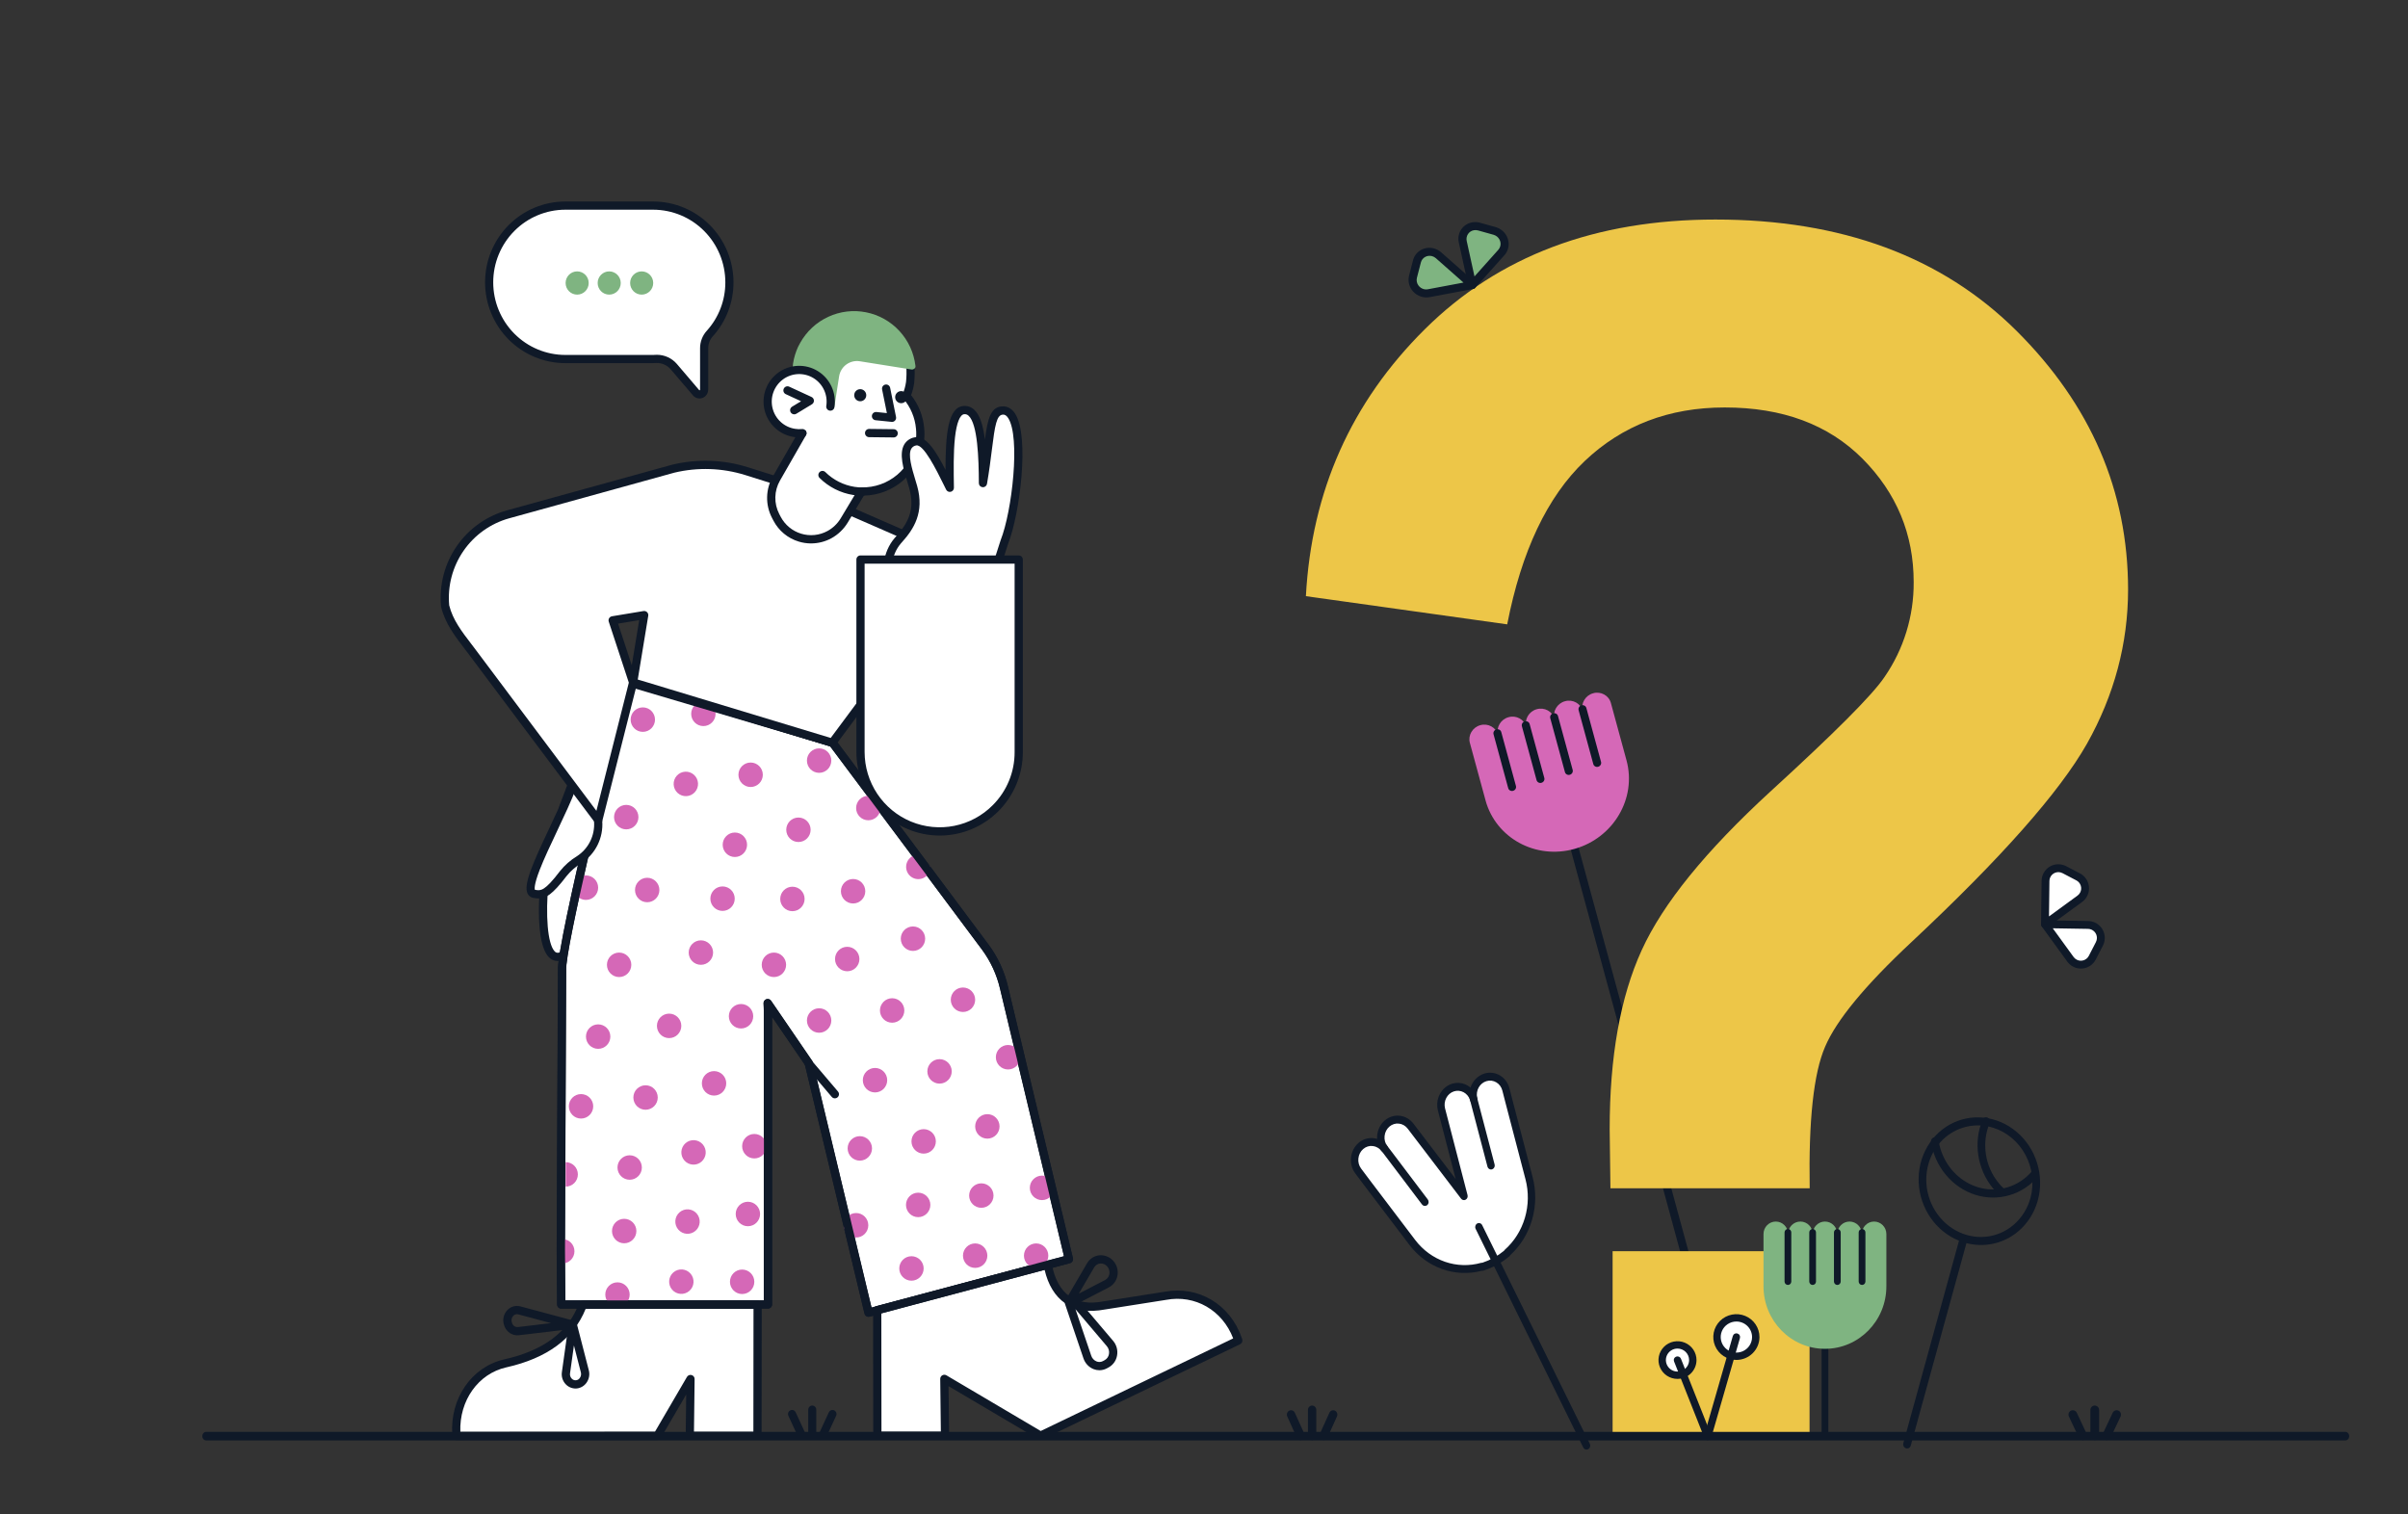 <svg fill="none" height="261" viewBox="0 0 415 261" width="415" xmlns="http://www.w3.org/2000/svg" xmlns:xlink="http://www.w3.org/1999/xlink"><rect x="0" y="0" width="415" height="261" fill="#333333" stroke="none"/><clipPath id="a"><path d="m75.939 53.628h138.184v194.581h-138.184z"/></clipPath><clipPath id="b"><path d="m0 0h25.271v120.403h-25.271z" transform="matrix(.962 -.272 .263 .965 252.678 125.682)"/></clipPath><clipPath id="c"><path d="m225.062 37.839h141.698v209.588h-141.698z"/></clipPath><clipPath id="d"><path d="m0 0h14.662v15.004h-14.662z" transform="matrix(-.476 .879 -.877 -.481 366.764 155.09)"/></clipPath><clipPath id="e"><path d="m135.809 242.261h8.354v5.599h-8.354z"/></clipPath><clipPath id="f"><path d="m221.781 242.261h8.702v5.949h-8.702z"/></clipPath><clipPath id="g"><path d="m356.486 242.261h9.05v5.949h-9.05z"/></clipPath><clipPath id="h"><path d="m303.926 210.546h21.174v36.961h-21.174z"/></clipPath><clipPath id="i"><path d="m285.826 226.511h17.404v21.698h-17.404z"/></clipPath><clipPath id="j"><path d="m83.598 34.73h42.813v33.947h-42.813z"/></clipPath><clipPath id="k"><path d="m0 0h15.229v15.192h-15.229z" transform="matrix(.957 .289 -.271 .963 246.119 35.627)"/></clipPath><g clip-path="url(#a)"><path d="m99.876 131.82c-.26.592-1.558 3.958-2.81 7.348l-3.235 12.751c-.59 6.163-.26 12.989 2.267 13.013 2.314.047 2.314-4.029 3.329-11.59.26 6.849.449 11.78 2.833 11.543 2.361-.237 2.078-7.182 1.818-12.468 1.7 3.271 3.825 7.774 5.619 7.3 2.574-.711.921-4.622.095-7.324-1.842-6.02.755-7.584 2.975-10.903 1.463-2.204 1.109-5.309-.071-8.627z" fill="#fff"/><path d="m96.147 165.643h-.064c-.302-.007-.6-.079-.873-.21s-.514-.32-.709-.552c-2.198-2.452-1.608-10.592-1.374-13.029.004-.036.01-.072.019-.108l3.235-12.751c.006-.024.014-.048.022-.071 1.221-3.306 2.544-6.745 2.826-7.388.06-.134.16-.247.286-.322.126-.076.273-.111.419-.1l12.82 1.043c.136.011.265.061.374.145.108.083.19.196.236.325 1.441 4.053 1.44 7.082-.007 9.261-.412.616-.828 1.161-1.231 1.691-1.777 2.333-3.06 4.019-1.656 8.609.104.335.21.67.32 1.003.685 2.11 1.464 4.502.65 6.021-.161.297-.383.557-.651.763-.267.206-.575.353-.903.432-1.796.474-3.418-1.953-4.969-4.839.163 5.561-.173 9.785-2.585 10.027-.288.033-.579.005-.855-.082-.276-.088-.53-.232-.747-.425-.83-.726-1.278-2.213-1.548-4.292-.499 3.149-1.177 4.849-3.035 4.849zm-1.616-13.601c-.551 5.815-.142 10.589 1.022 11.887.064.087.147.159.243.209.095.051.201.079.309.083h.018c1.262 0 1.594-2.761 2.144-7.324.131-1.09.28-2.325.458-3.652.024-.176.112-.337.249-.451.136-.114.31-.173.487-.164.177.008.345.083.469.21.125.126.198.295.205.473.189 4.981.367 9.685 1.527 10.7.07.065.154.114.246.142.091.028.188.035.282.021.228-.024.992-.356 1.256-3.689.197-2.494.033-5.829-.075-8.036-.008-.161.039-.321.134-.452s.232-.226.388-.269c.156-.042.321-.03.469.035s.269.179.344.323c.146.281.296.571.447.866.783 1.522 1.67 3.246 2.529 4.477 1.137 1.632 1.691 1.636 1.835 1.598.141-.028.275-.087.392-.173.116-.085.212-.195.282-.322.526-.983-.181-3.158-.749-4.905-.115-.356-.227-.7-.327-1.027-1.618-5.29.083-7.525 1.885-9.891.39-.511.792-1.04 1.178-1.618 1.116-1.68 1.116-4.222 0-7.561l-11.844-.963c-.459 1.144-1.527 3.93-2.59 6.809z" fill="#0f1928"/><path d="m108.07 117.23s-3.14 12.207-6.021 24.438c-.141.592-.283 1.208-.425 1.801-2.55 10.879-4.863 21.545-4.769 23.75l-.212 48.258.071 9.362h35.627v-50.747l-.047-1.185 7.083 10.358 10.294 42.996 34.541-9.22-11.191-46.812c-.587-2.499-1.671-4.854-3.187-6.921l-11.357-15.217-12.843-17.184-2.149-2.868z" fill="#fff"/><path d="m149.669 226.973c-.159 0-.313-.054-.438-.153s-.213-.237-.251-.393l-10.262-42.867-5.67-8.291v49.57c0 .189-.075.37-.207.503-.133.134-.313.208-.501.208h-35.627c-.187 0-.366-.074-.499-.206s-.208-.312-.209-.499l-.071-9.363.212-48.251c-.092-2.496 2.551-14.381 4.788-23.924.071-.299.142-.6.213-.901.07-.301.141-.606.212-.904 2.849-12.095 5.992-24.327 6.024-24.449.024-.092.066-.18.124-.256s.131-.139.215-.186c.083-.047.175-.076.27-.087.095-.01.191-.001.282.027l35.415 10.808c.144.044.27.132.36.253l2.149 2.868 12.843 17.184 11.356 15.217c1.577 2.145 2.703 4.589 3.31 7.184l11.191 46.809c.044.181.015.371-.08.53-.095.16-.248.276-.426.324l-34.541 9.22c-.06.016-.121.024-.182.025zm-17.377-54.776c.115 0 .228.028.33.081.102.054.189.132.254.227l7.083 10.358c.049.072.085.152.105.237l10.124 42.287 33.172-8.854-11.029-46.138c-.563-2.407-1.608-4.675-3.07-6.665l-11.352-15.212-12.844-17.184-2.009-2.682-34.486-10.524c-.713 2.797-3.382 13.3-5.832 23.704-.071.298-.142.599-.213.901s-.141.606-.212.903c-3.14 13.397-4.827 21.763-4.751 23.554v.034l-.212 48.257.066 8.649h34.215v-50.023l-.047-1.17c-.004-.096.012-.192.046-.281.034-.09.085-.172.151-.241.067-.069.146-.124.234-.161.088-.038.182-.057.278-.057z" fill="#0f1928"/><path d="m130.545 247.475.024-22.588h-30.126c-2.078 5.712-7.201 8.722-13.34 10.097-5.407 1.209-8.854 6.4-8.452 12.254v.261l34.635-.024 5.714-9.789-.118 9.789z" fill="#fff"/><path d="m78.652 248.21c-.188 0-.368-.075-.501-.209-.133-.133-.207-.314-.207-.502v-.237c-.418-6.258 3.366-11.712 9.007-12.973 6.732-1.507 11.049-4.753 12.828-9.647.05-.137.14-.255.26-.338.119-.084.26-.129.406-.129h30.126c.187 0 .368.075.5.209.133.133.208.314.208.502l-.024 22.589c0 .188-.074.369-.207.502-.133.134-.313.209-.501.209h-11.663c-.094 0-.187-.019-.273-.055-.087-.036-.165-.09-.231-.157-.066-.066-.118-.146-.153-.233s-.053-.181-.051-.275l.085-7.105-4.362 7.473c-.062.107-.151.196-.258.257-.107.062-.229.095-.352.095l-34.636.023zm22.278-22.612c-2.052 5.117-6.649 8.507-13.671 10.08-4.84 1.082-8.12 5.718-7.921 11.109l33.544-.023 5.509-9.438c.079-.135.201-.24.345-.299.145-.059.305-.068.456-.026.15.042.283.132.377.258.094.125.143.278.142.435l-.11 9.07h10.239l.022-21.167z" fill="#0f1928"/><path d="m180.574 217.989c.897 5.073 4.061 8.106 9.703 7.016l10.554-1.659c5.43-1.019 10.577 1.944 12.489 7.443l.095.26-34.093 16.402-16.574-9.789.118 9.789h-11.663l-.023-21.64z" fill="#fff"/><path d="m179.324 248.162c-.127 0-.251-.034-.36-.098l-15.491-9.149.103 8.528c.001.094-.017.187-.052.275-.035.087-.087.166-.153.233s-.144.12-.231.157c-.086.036-.179.055-.273.055h-11.663c-.188 0-.368-.075-.501-.209-.133-.133-.207-.314-.207-.503l-.024-21.64c0-.157.052-.309.147-.433.095-.125.229-.214.38-.254l29.394-7.822c.095-.025.194-.03.29-.015.097.015.19.05.273.103.082.053.153.122.207.204.055.082.092.174.109.271.455 2.574 1.52 4.504 3.079 5.58 1.487 1.027 3.437 1.317 5.793.862l.024-.004 10.553-1.66c5.805-1.089 11.269 2.163 13.269 7.911l.092.253c.059.165.056.348-.011.511-.066.163-.191.296-.349.372l-34.093 16.402c-.095.046-.2.07-.305.07zm-27.411-1.422h10.237l-.109-9.069c-.002-.126.03-.25.092-.36s.152-.201.261-.264c.108-.063.232-.096.357-.096.126 0 .249.034.357.098l16.25 9.597 33.171-15.959c-1.86-4.863-6.566-7.583-11.569-6.642l-10.56 1.661c-2.737.526-5.043.16-6.852-1.091-1.715-1.185-2.922-3.161-3.518-5.747l-28.141 7.49zm-52.702-7.416c-.329 0-.654-.068-.955-.2-.301-.133-.571-.328-.792-.571-.252-.274-.438-.602-.547-.958s-.136-.733-.08-1.101l1.029-7.356-8.461 1.006c-.529.052-1.061-.076-1.509-.363s-.788-.716-.965-1.22l-.052-.155c-.155-.433-.188-.902-.096-1.353.092-.452.305-.869.617-1.208.283-.315.647-.545 1.053-.664.406-.119.837-.122 1.244-.009l9.204 2.465c.121.033.232.097.32.186.088.09.152.201.183.323l2.078 8.059c.09.36.101.736.032 1.101s-.215.711-.43 1.014c-.196.281-.451.515-.747.687-.295.173-.624.279-.964.312-.054.003-.107.005-.162.005zm-.299-7.421-.67 4.791v.006c-.025.159-.014.321.032.475.046.154.126.295.234.414.09.106.203.19.331.245s.267.078.406.069c.139-.009.273-.051.393-.122.12-.071.221-.169.296-.287.095-.135.16-.289.191-.452.03-.162.025-.33-.015-.49zm-9.822-5.39c-.123.003-.244.031-.356.082-.112.051-.212.125-.294.217-.137.15-.229.335-.268.534-.039.2-.023.406.047.597l.052.156c.072.199.207.37.386.484.178.114.389.166.6.147l5.7-.678-5.627-1.506c-.078-.022-.158-.033-.238-.033zm54.795-37.204c-.102.001-.203-.022-.296-.065-.094-.043-.176-.106-.243-.184l-4.533-5.333c-.122-.144-.182-.33-.167-.518s.103-.362.246-.485c.143-.122.329-.182.516-.168.187.015.361.104.483.248l4.533 5.333c.088.103.144.229.163.364.018.135-.002.272-.059.395-.056.124-.147.228-.261.301-.114.074-.246.113-.382.112z" fill="#0f1928"/><path d="m189.471 236.172c-.345 0-.687-.066-1.008-.193-.402-.162-.766-.41-1.064-.727-.299-.316-.526-.694-.666-1.106l-3.193-9.41c-.033-.097-.045-.2-.034-.301.01-.102.042-.2.093-.288l3.747-6.411c.227-.396.548-.73.935-.971s.827-.383 1.281-.412c.467-.023.933.067 1.358.265.425.197.795.496 1.079.869.27.342.461.74.559 1.165s.101.867.008 1.293c-.086.414-.263.804-.517 1.141-.255.338-.581.614-.955.808l-4.916 2.544 5.662 6.675c.295.348.509.758.626 1.2.116.442.131.905.044 1.354-.075.424-.245.826-.497 1.175-.251.349-.578.637-.956.842l-.311.17c-.393.208-.831.317-1.275.318zm-4.124-10.52 2.725 8.03c.073.218.192.418.349.586s.348.3.56.388c.176.071.365.103.554.094.189-.01.374-.06.542-.149l.308-.169c.192-.105.357-.252.484-.431.127-.178.212-.382.25-.598.046-.241.038-.488-.023-.725-.062-.237-.176-.456-.334-.643zm4.388-7.881c-.029 0-.057 0-.085.002-.224.016-.439.087-.629.207-.189.12-.345.285-.456.481l-2.632 4.503 4.514-2.333c.187-.099.35-.239.477-.409.128-.17.215-.366.257-.574.049-.222.048-.452-.003-.674-.051-.221-.15-.428-.291-.606-.133-.182-.307-.331-.506-.434-.2-.104-.422-.16-.646-.163z" fill="#0f1928"/><g fill="#d568b7"><path d="m108.519 203.341c1.161 0 2.101-.944 2.101-2.109s-.94-2.11-2.101-2.11c-1.16 0-2.101.945-2.101 2.11s.941 2.109 2.101 2.109z"/><path d="m100.136 192.794c1.161 0 2.102-.945 2.102-2.11s-.941-2.109-2.102-2.109c-1.16 0-2.101.944-2.101 2.109s.941 2.11 2.101 2.11z"/><path d="m130.004 199.667c1.16 0 2.101-.944 2.101-2.109s-.941-2.11-2.101-2.11c-1.161 0-2.102.945-2.102 2.11s.941 2.109 2.102 2.109z"/><path d="m123.062 188.835c1.161 0 2.101-.944 2.101-2.109s-.94-2.11-2.101-2.11c-1.16 0-2.101.945-2.101 2.11s.941 2.109 2.101 2.109z"/><path d="m120.903 200.22c.877-.763.971-2.096.211-2.976s-2.087-.975-2.964-.212c-.877.764-.971 2.096-.211 2.976.761.88 2.088.975 2.964.212z"/><path d="m111.258 191.277c1.16 0 2.101-.945 2.101-2.11s-.941-2.109-2.101-2.109c-1.161 0-2.102.944-2.102 2.109s.941 2.11 2.102 2.11z"/><path d="m103.088 180.777c1.16 0 2.101-.945 2.101-2.11s-.941-2.109-2.101-2.109c-1.161 0-2.102.944-2.102 2.109s.941 2.11 2.102 2.11z"/><path d="m115.318 178.928c1.161 0 2.101-.944 2.101-2.11 0-1.165-.94-2.109-2.101-2.109-1.16 0-2.101.944-2.101 2.109 0 1.166.941 2.11 2.101 2.11z"/><path d="m106.701 168.404c1.16 0 2.101-.944 2.101-2.109s-.941-2.11-2.101-2.11c-1.161 0-2.101.945-2.101 2.11s.94 2.109 2.101 2.109z"/><path d="m127.713 177.269c1.16 0 2.101-.945 2.101-2.11s-.941-2.109-2.101-2.109c-1.161 0-2.102.944-2.102 2.109s.941 2.11 2.102 2.11z"/><path d="m120.795 166.294c1.16 0 2.101-.944 2.101-2.109s-.941-2.11-2.101-2.11c-1.161 0-2.102.945-2.102 2.11s.941 2.109 2.102 2.109z"/><path d="m111.541 155.51c1.16 0 2.101-.944 2.101-2.109 0-1.166-.941-2.11-2.101-2.11-1.161 0-2.102.944-2.102 2.11 0 1.165.941 2.109 2.102 2.109z"/><path d="m100.136 151.077c.266-.124.556-.188.85-.189.557 0 1.092.222 1.486.618.394.395.615.932.615 1.491 0 .56-.221 1.096-.615 1.492-.394.395-.929.618-1.486.618-.37.001-.734-.097-1.054-.285-.32-.187-.584-.457-.764-.782"/><path d="m128.894 211.352c1.161 0 2.101-.944 2.101-2.109s-.94-2.11-2.101-2.11c-1.16 0-2.101.945-2.101 2.11s.941 2.109 2.101 2.109z"/><path d="m119.864 212.142c.877-.763.971-2.095.211-2.976-.76-.88-2.087-.974-2.964-.211s-.971 2.095-.211 2.976c.76.88 2.088.974 2.964.211z"/><path d="m118.802 222.5c.877-.763.971-2.096.211-2.976-.761-.88-2.088-.975-2.965-.211-.876.763-.971 2.095-.21 2.976.76.88 2.087.974 2.964.211z"/><path d="m107.574 214.292c1.16 0 2.101-.945 2.101-2.11s-.941-2.109-2.101-2.109c-1.161 0-2.101.944-2.101 2.109s.94 2.11 2.101 2.11z"/><path d="m106.418 225.242c1.16 0 2.101-.944 2.101-2.11 0-1.165-.941-2.109-2.101-2.109-1.161 0-2.102.944-2.102 2.109 0 1.166.941 2.11 2.102 2.11z"/><path d="m96.902 213.557c.557 0 1.092.222 1.486.618.394.395.615.932.615 1.491 0 .56-.221 1.096-.615 1.492-.394.395-.929.618-1.486.618m.59-17.469c.557 0 1.092.222 1.486.618s.615.932.615 1.492c0 .559-.221 1.096-.615 1.491-.394.396-.928.618-1.486.618"/><path d="m127.902 223.038c1.161 0 2.101-.945 2.101-2.11s-.94-2.109-2.101-2.109c-1.16 0-2.101.944-2.101 2.109s.941 2.11 2.101 2.11z"/><path d="m159.185 198.838c1.161 0 2.102-.945 2.102-2.11s-.941-2.109-2.102-2.109c-1.16 0-2.101.944-2.101 2.109s.941 2.11 2.101 2.11z"/><path d="m150.802 188.29c1.161 0 2.102-.944 2.102-2.109s-.941-2.11-2.102-2.11c-1.16 0-2.101.945-2.101 2.11s.941 2.109 2.101 2.109z"/><path d="m173.728 184.332c1.161 0 2.101-.945 2.101-2.11s-.94-2.109-2.101-2.109c-1.16 0-2.101.944-2.101 2.109s.941 2.11 2.101 2.11z"/><path d="m170.164 196.254c1.16 0 2.101-.944 2.101-2.109s-.941-2.11-2.101-2.11c-1.161 0-2.102.945-2.102 2.11s.941 2.109 2.102 2.109z"/><path d="m161.924 186.773c1.16 0 2.101-.944 2.101-2.109s-.941-2.11-2.101-2.11c-1.161 0-2.102.945-2.102 2.11s.941 2.109 2.102 2.109z"/><path d="m153.754 176.273c1.16 0 2.101-.944 2.101-2.109s-.941-2.11-2.101-2.11c-1.161 0-2.102.945-2.102 2.11s.941 2.109 2.102 2.109z"/><path d="m165.961 174.424c1.16 0 2.101-.944 2.101-2.109s-.941-2.11-2.101-2.11c-1.161 0-2.102.945-2.102 2.11s.941 2.109 2.102 2.109z"/><path d="m157.343 163.901c1.161 0 2.102-.945 2.102-2.11s-.941-2.109-2.102-2.109c-1.16 0-2.101.944-2.101 2.109s.941 2.11 2.101 2.11z"/><path d="m179.584 206.849c1.16 0 2.101-.945 2.101-2.11s-.941-2.109-2.101-2.109c-1.161 0-2.102.944-2.102 2.109s.941 2.11 2.102 2.11z"/><path d="m169.125 208.177c1.16 0 2.101-.945 2.101-2.11s-.941-2.109-2.101-2.109c-1.161 0-2.102.944-2.102 2.109s.941 2.11 2.102 2.11z"/><path d="m168.062 218.534c1.161 0 2.101-.944 2.101-2.109s-.94-2.11-2.101-2.11c-1.16 0-2.101.945-2.101 2.11s.941 2.109 2.101 2.109z"/><path d="m158.24 209.788c1.16 0 2.101-.944 2.101-2.109s-.941-2.11-2.101-2.11c-1.161 0-2.101.945-2.101 2.11s.94 2.109 2.101 2.109z"/><path d="m157.084 220.739c1.16 0 2.101-.945 2.101-2.11s-.941-2.109-2.101-2.109c-1.161 0-2.102.944-2.102 2.109s.941 2.11 2.102 2.11z"/><path d="m147.545 213.296c1.16 0 2.101-.944 2.101-2.109s-.941-2.11-2.101-2.11c-1.161 0-2.102.945-2.102 2.11s.941 2.109 2.102 2.109z"/><path d="m148.183 200.047c1.161 0 2.102-.945 2.102-2.11s-.941-2.109-2.102-2.109c-1.16 0-2.101.944-2.101 2.109s.941 2.11 2.101 2.11z"/><path d="m178.568 218.534c1.161 0 2.101-.944 2.101-2.109s-.94-2.11-2.101-2.11c-1.16 0-2.101.945-2.101 2.11s.941 2.109 2.101 2.109z"/><path d="m126.65 147.712c1.161 0 2.101-.945 2.101-2.11s-.94-2.109-2.101-2.109c-1.16 0-2.101.944-2.101 2.109s.941 2.11 2.101 2.11z"/><path d="m119.765 136.522c.774-.868.701-2.202-.164-2.979s-2.193-.703-2.967.165-.701 2.201.164 2.978c.864.777 2.193.704 2.967-.164z"/><path d="m141.17 133.206c1.16 0 2.101-.945 2.101-2.11s-.941-2.109-2.101-2.109c-1.161 0-2.102.944-2.102 2.109s.941 2.11 2.102 2.11z"/><path d="m137.605 145.128c1.161 0 2.101-.944 2.101-2.109s-.94-2.11-2.101-2.11c-1.16 0-2.101.945-2.101 2.11s.941 2.109 2.101 2.109z"/><path d="m129.365 135.648c1.16 0 2.101-.945 2.101-2.11s-.941-2.109-2.101-2.109c-1.161 0-2.101.944-2.101 2.109s.94 2.11 2.101 2.11z"/><path d="m121.22 125.147c1.161 0 2.102-.944 2.102-2.109s-.941-2.11-2.102-2.11c-1.16 0-2.101.945-2.101 2.11s.941 2.109 2.101 2.109z"/><path d="m147.025 155.723c1.161 0 2.101-.944 2.101-2.109s-.94-2.11-2.101-2.11c-1.16 0-2.101.945-2.101 2.11s.941 2.109 2.101 2.109z"/><path d="m160.365 149.419c0 .417-.124.825-.354 1.172-.231.346-.56.617-.944.777-.383.159-.806.201-1.214.12-.407-.082-.782-.283-1.075-.578-.294-.295-.494-.671-.576-1.08-.081-.409-.039-.833.12-1.219.159-.385.428-.715.774-.946.346-.232.752-.356 1.167-.356"/><path d="m149.646 141.383c1.161 0 2.101-.944 2.101-2.109s-.94-2.11-2.101-2.11c-1.16 0-2.101.945-2.101 2.11s.941 2.109 2.101 2.109z"/><path d="m110.785 126.143c1.16 0 2.101-.945 2.101-2.11s-.941-2.109-2.101-2.109c-1.161 0-2.101.944-2.101 2.109s.94 2.11 2.101 2.11z"/><path d="m136.566 157.051c1.161 0 2.101-.945 2.101-2.11s-.94-2.109-2.101-2.109c-1.16 0-2.101.944-2.101 2.109s.941 2.11 2.101 2.11z"/><path d="m124.525 157.003c1.161 0 2.101-.944 2.101-2.109s-.94-2.11-2.101-2.11c-1.16 0-2.101.945-2.101 2.11s.941 2.109 2.101 2.109z"/><path d="m141.17 178.003c1.16 0 2.101-.944 2.101-2.109s-.941-2.11-2.101-2.11c-1.161 0-2.102.945-2.102 2.11s.941 2.109 2.102 2.109z"/><path d="m133.379 168.404c1.16 0 2.101-.944 2.101-2.109s-.941-2.11-2.101-2.11c-1.161 0-2.102.945-2.102 2.11s.941 2.109 2.102 2.109z"/><path d="m107.927 142.948c1.161 0 2.102-.945 2.102-2.11s-.941-2.109-2.102-2.109c-1.16 0-2.101.944-2.101 2.109s.941 2.11 2.101 2.11z"/><path d="m146.011 167.408c1.161 0 2.102-.944 2.102-2.109s-.941-2.11-2.102-2.11c-1.16 0-2.101.945-2.101 2.11s.941 2.109 2.101 2.109z"/></g><path d="m149.693 226.949c-.159-.001-.314-.054-.439-.153s-.213-.237-.25-.393l-10.263-42.868-5.669-8.29v49.594c0 .189-.075.369-.208.503-.133.133-.313.208-.501.208h-35.627c-.187 0-.366-.074-.499-.206s-.208-.312-.209-.5l-.071-9.362.212-48.25c-.187-4.947 10.633-48.079 11.095-49.914.023-.093.065-.181.123-.257.057-.076.13-.14.213-.187.083-.048.174-.078.269-.089s.191-.003.282.024l35.556 10.524c.146.043.275.133.366.255l2.149 2.868 12.843 17.184 11.357 15.217c1.576 2.145 2.702 4.589 3.309 7.184l11.191 46.809c.043.181.015.371-.08.53-.095.16-.248.276-.427.323l-34.541 9.221c-.059.016-.12.024-.181.025zm-17.377-54.777c.115 0 .228.028.33.082s.189.132.254.227l7.083 10.358c.049.071.084.152.105.237l10.124 42.287 33.172-8.854-11.03-46.138c-.563-2.407-1.607-4.675-3.069-6.665l-11.353-15.212-12.844-17.185-2.007-2.678-34.623-10.248c-3.936 15.698-11.034 45.137-10.873 48.804v.035l-.212 48.258.066 8.648h34.217v-50.045l-.047-1.17c-.004-.096.011-.192.045-.281.034-.09.086-.172.152-.241s.145-.124.233-.161c.088-.038.183-.057.278-.057z" fill="#0f1928"/><path d="m103.088 141.573c.096 1.291-.155 2.584-.729 3.744-.573 1.159-1.447 2.142-2.529 2.845-1.057.634-1.992 1.453-2.762 2.418-3.046 4.006-3.848 3.65-5.005 3.484-2.692-.403 4.155-11.993 6.54-18.417" fill="#fff"/><path d="m92.858 154.859c-.246-.003-.492-.026-.735-.067l-.162-.023c-.213-.028-.416-.106-.593-.229-.176-.124-.321-.287-.421-.478-.817-1.538.907-5.352 3.789-11.448 1.201-2.545 2.445-5.174 3.202-7.215.066-.177.199-.32.37-.398.171-.079.366-.086.542-.02.176.066.319.2.397.372.078.171.085.367.019.544-.779 2.098-2.035 4.756-3.25 7.326-1.114 2.357-2.267 4.795-3.012 6.726-.992 2.568-.876 3.265-.82 3.415l.154.024c.853.131 1.526.235 4.166-3.239.82-1.029 1.815-1.903 2.939-2.583.974-.636 1.761-1.523 2.278-2.568.516-1.045.744-2.21.66-3.374-.014-.188.048-.374.171-.517.123-.142.297-.23.485-.243.187-.014.372.048.514.171.142.124.229.299.243.487.103 1.417-.175 2.836-.805 4.109-.629 1.273-1.588 2.353-2.774 3.128-.989.591-1.864 1.354-2.586 2.253-2.432 3.2-3.607 3.847-4.771 3.847z" fill="#0f1928"/><path d="m76.716 104.455c-.327-3.496.582-6.996 2.568-9.887 1.986-2.891 4.922-4.987 8.293-5.923l28.473-7.869c4.165-.998 8.52-.851 12.608.427l7.437 2.346 25.026 10.927-11.639 25.409-6.044 8.13-32.936-9.979-1.39-.403 1.91-11.614-5.436.901 3.526 10.713-6.004 23.736-21.905-29.235c-1.818-2.393-3.778-4.74-4.486-7.679z" fill="#fff"/><path d="m103.107 142.08c-.11 0-.218-.025-.316-.075-.099-.049-.184-.121-.25-.209l-21.905-29.234c-.168-.221-.341-.446-.513-.67-1.681-2.193-3.419-4.461-4.096-7.269-.008-.033-.013-.067-.017-.1-.346-3.663.604-7.331 2.685-10.36 2.081-3.029 5.158-5.225 8.691-6.202l28.475-7.869.024-.006c4.288-1.026 8.772-.874 12.982.44l7.438 2.346c.025.007.048.016.071.026l25.027 10.927c.086.038.164.092.229.161.065.068.116.149.149.237.034.088.05.182.047.277-.003.094-.025.187-.064.273l-11.64 25.408c-.021.046-.046.089-.076.129l-6.044 8.13c-.087.117-.208.204-.346.25-.138.045-.287.047-.426.005l-32.936-9.979-.679-.196-5.824 23.023c-.033.13-.102.248-.199.34-.096.092-.217.155-.348.181-.046.01-.093.016-.14.016zm-25.69-37.743c.614 2.493 2.177 4.53 3.83 6.687l.519.68 21.019 28.052 5.589-22.095-3.461-10.516c-.032-.098-.043-.201-.031-.303.011-.102.045-.201.098-.288.053-.088.124-.163.208-.221.085-.058.181-.096.282-.113l5.436-.902c.111-.018.225-.01.332.025.107.034.204.094.284.174s.139.178.174.285c.034.108.042.222.024.334l-1.807 10.991.785.227 32.469 9.836 5.702-7.669 11.306-24.682-24.328-10.622-7.402-2.335c-3.962-1.236-8.182-1.379-12.219-.416l-28.461 7.866c-3.204.886-5.996 2.874-7.887 5.617s-2.763 6.066-2.461 9.389zm29.101 3.15 2.363 7.182 1.28-7.785z" fill="#0f1928"/><path d="m138.289 74.661-4.486 7.822c-.556.974-.861 2.071-.885 3.194-.025 1.122.231 2.232.743 3.23l.26.498c.41.777.969 1.466 1.645 2.026s1.455.979 2.294 1.235c.838.256 1.719.342 2.591.254.872-.088 1.718-.348 2.489-.765 1.048-.575 1.928-1.417 2.55-2.441l2.998-5.001c2.401.054 4.74-.769 6.582-2.317 1.841-1.548 3.06-3.715 3.429-6.097.129-.815.152-1.644.07-2.465-.185-2.067-1.011-4.023-2.361-5.594.312-.735.526-1.508.638-2.299.118-1.151.118-2.31 0-3.461l-11.073-1.375-2.857 3.579-3.14-.118c-4.132-.142-6.375 4.764-3.589 7.822z" fill="#fff"/><path d="m139.793 93.666c-.729-.001-1.454-.11-2.151-.324-.926-.281-1.788-.745-2.534-1.363s-1.362-1.381-1.812-2.241l-.262-.501c-.57-1.102-.854-2.331-.827-3.573.027-1.242.364-2.457.982-3.533l4.226-7.37-1.747-1.891c-.716-.781-1.185-1.756-1.35-2.804-.164-1.048-.016-2.121.425-3.085.442-.964 1.158-1.775 2.057-2.331.9-.556 1.944-.833 3-.796l2.785.105 2.634-3.3c.076-.095.174-.168.286-.214s.234-.062.354-.047l11.073 1.375c.159.02.306.093.418.207s.183.264.199.424c.125 1.211.123 2.432-.004 3.643-.101.705-.276 1.396-.523 2.064 1.287 1.623 2.07 3.59 2.252 5.657.088.882.062 1.771-.078 2.646-.391 2.478-1.638 4.739-3.523 6.386-1.885 1.647-4.288 2.576-6.786 2.623l-2.791 4.655c-.689 1.131-1.66 2.062-2.818 2.699-1.071.58-2.268.885-3.485.887zm-.187-28.393c-.765.001-1.513.225-2.153.646s-1.145 1.019-1.452 1.722-.403 1.481-.277 2.239c.126.757.469 1.462.987 2.027l2.098 2.272c.103.111.167.253.184.404.017.151-.014.303-.09.435l-4.486 7.822c-.498.87-.771 1.851-.793 2.854-.023 1.003.207 1.996.667 2.887l.258.495c.366.694.866 1.309 1.47 1.808.604.5 1.301.874 2.05 1.102s1.535.305 2.314.226c.779-.079 1.534-.311 2.223-.684.939-.513 1.726-1.268 2.28-2.186l2.996-4.996c.064-.108.156-.197.266-.257.109-.06.233-.091.358-.087 2.229.047 4.398-.72 6.107-2.156 1.709-1.437 2.841-3.446 3.187-5.657.12-.758.142-1.529.065-2.293-.17-1.919-.937-3.735-2.192-5.191-.087-.101-.144-.225-.164-.357-.02-.132-.002-.267.05-.39.287-.678.484-1.391.587-2.12.095-.904.109-1.815.042-2.722l-10.109-1.256-2.609 3.269c-.069.087-.158.157-.258.203-.101.046-.211.068-.322.063l-3.14-.118c-.048-.002-.096-.003-.144-.002z" fill="#0f1928"/><path d="m157.768 63.047c-.266-2.24-1.231-4.339-2.757-5.995-1.526-1.656-3.535-2.784-5.739-3.224s-4.491-.167-6.531.778c-2.041.945-3.731 2.514-4.829 4.482-.14.229-.266.467-.378.711-.411.897-.697 1.846-.85 2.821-.047.308-.071.64-.094.948h.047c1.063.166 2.196.095 3.187.545.85.379 1.535 1.09 2.102 1.825.991 1.256 1.983 3.105 1.345 4.717.066-.004.13-.021.189-.047.084-.041.157-.101.215-.175.057-.074.097-.16.116-.252l.826-5.333c.133-.812.579-1.539 1.242-2.022s1.489-.685 2.3-.561l8.924 1.422c.088.013.178.007.263-.017.086-.025.165-.067.233-.125.077-.055.136-.131.17-.22.034-.089.04-.185.019-.278z" fill="#7fb481"/><path d="m148.254 69.162c.573 0 1.039-.467 1.039-1.043 0-.576-.466-1.043-1.039-1.043-.574 0-1.039.467-1.039 1.043 0 .576.465 1.043 1.039 1.043z" fill="#0f1928"/><path d="m155.312 69.495c.574 0 1.039-.467 1.039-1.043s-.465-1.043-1.039-1.043c-.573 0-1.039.467-1.039 1.043s.466 1.043 1.039 1.043z" fill="#0f1928"/><path d="m148.679 85.446c-.54-.004-1.078-.046-1.611-.126-2.205-.343-4.246-1.375-5.832-2.951-.129-.134-.2-.314-.199-.5.002-.186.076-.365.208-.497.131-.132.309-.207.494-.208.186-.002.365.07.498.2 1.373 1.361 3.138 2.254 5.045 2.551.462.069.929.105 1.396.109.188 0 .368.075.501.208.133.133.207.314.207.503 0 .189-.074.369-.207.503-.133.133-.313.208-.501.208zm5.052-12.728c-.023 0-.047 0-.072-.004l-2.762-.284c-.093-.009-.183-.037-.264-.082-.082-.044-.155-.104-.213-.177-.059-.072-.103-.156-.13-.245-.026-.089-.035-.183-.026-.276.01-.093.037-.183.082-.265.044-.082.104-.155.176-.214s.155-.103.244-.13c.089-.027.183-.036.275-.026l1.805.186-.824-4.077c-.038-.185 0-.377.103-.534.104-.157.266-.267.45-.304s.376 0 .532.104c.157.104.266.267.303.452l1.015 5.025c.021.103.019.21-.006.312s-.073.198-.139.28c-.067.082-.15.147-.245.193s-.199.069-.304.069z" fill="#0f1928"/><path d="m138.29 74.661c-.465.043-.933.027-1.393-.047-1.063-.166-2.052-.645-2.843-1.376-.791-.731-1.349-1.681-1.602-2.73s-.191-2.15.179-3.163c.369-1.014 1.03-1.894 1.899-2.531.868-.636 1.905-1 2.979-1.045 1.074-.045 2.138.231 3.056.793.918.562 1.649 1.384 2.102 2.364.452.979.605 2.071.439 3.138" fill="#fff"/><path d="m137.806 75.397c-.34-.001-.679-.028-1.015-.08-1.201-.187-2.32-.728-3.214-1.554-.895-.826-1.526-1.899-1.813-3.084s-.218-2.43.2-3.576c.417-1.146 1.163-2.142 2.145-2.862.981-.72 2.153-1.132 3.367-1.183s2.416.26 3.454.894c1.038.635 1.865 1.564 2.377 2.671s.685 2.341.499 3.546c-.013.094-.043.184-.091.266-.047.082-.111.153-.186.21s-.161.098-.252.121c-.092.023-.187.028-.28.014-.093-.014-.182-.047-.263-.096-.08-.049-.15-.114-.205-.191-.055-.077-.094-.164-.116-.256-.021-.092-.024-.188-.008-.281.145-.928.013-1.878-.38-2.73-.393-.852-1.029-1.568-1.828-2.057-.798-.489-1.723-.73-2.658-.691-.934.039-1.836.355-2.592.908-.755.554-1.33 1.32-1.652 2.201-.322.882-.376 1.839-.155 2.752.22.912.705 1.739 1.394 2.374.688.636 1.549 1.052 2.473 1.196.399.065.805.079 1.208.043.187-.02.374.036.52.154.146.119.239.291.259.478.019.188-.036.375-.154.522-.118.146-.29.24-.477.26-.185.019-.371.029-.557.028z" fill="#0f1928"/><path d="m136.874 71.415c-.154 0-.305-.05-.428-.144-.124-.094-.213-.226-.255-.375-.041-.15-.033-.309.024-.453.057-.144.159-.266.292-.347l1.551-.941-2.636-1.217c-.084-.039-.16-.094-.224-.163-.063-.069-.112-.149-.144-.236-.033-.088-.047-.181-.044-.274.004-.093.026-.185.065-.27.078-.171.221-.304.397-.37.088-.032.18-.047.273-.044s.185.026.269.065l3.849 1.778c.116.054.216.139.289.246.072.107.114.231.122.36.007.129-.021.258-.081.372-.06.114-.15.21-.26.277l-2.691 1.635c-.111.067-.238.103-.368.103zm17.141 3.982h-.009l-4.226-.047c-.188-.001-.367-.077-.499-.211-.133-.134-.206-.315-.205-.504s.077-.369.21-.502c.134-.133.314-.207.502-.205h.079l4.155.047c.188.001.368.077.5.211s.206.315.205.504c-.001.189-.077.369-.211.502-.133.133-.314.206-.502.205z" fill="#0f1928"/><path d="m161.592 105.332c-6.823.735-11.191-6.945-6.847-12.159.071-.071.118-.142.189-.213 2.007-2.228 3.613-4.835 2.456-8.983-.827-2.939-2.55-7.205.33-7.893 1.983-.474 4.203 4.432 5.974 7.988-.095-5.712-.213-13.202 2.431-13.392 2.645-.213 3.258 5.215 3.282 12.586 1.393-8.13.968-12.61 3.542-12.515 4.226.166 2.408 16.947.165 22.612l-1.181 3.674c-1.44 4.528-5.524 7.775-10.341 8.296z" fill="#fff"/><path d="m160.721 106.09c-1.528.011-3.031-.398-4.345-1.181-1.315-.783-2.392-1.911-3.116-3.263-.765-1.408-1.086-3.016-.918-4.612s.817-3.101 1.859-4.317c.013-.016.027-.032.042-.046.019-.02.035-.04.051-.059.039-.047.078-.093.123-.139 2.111-2.347 3.306-4.658 2.289-8.304-.1-.357-.215-.736-.332-1.126-.683-2.262-1.458-4.825-.547-6.415.184-.317.434-.591.732-.804.298-.213.637-.36.996-.431 1.994-.477 3.735 2.342 5.397 5.601-.005-6.301.464-10.832 3.121-11.021.331-.028.664.015.978.126.313.111.599.287.84.516.908.838 1.505 2.438 1.849 5.128.488-3.643 1.023-5.783 3.232-5.7.547.022 1.329.253 1.966 1.235 2.557 3.946.792 17.374-1.16 22.328l-1.173 3.652c-1.521 4.781-5.815 8.23-10.939 8.785-.314.033-.629.05-.945.05zm-5.45-12.441c-.851 1-1.379 2.236-1.515 3.545-.136 1.308.127 2.627.754 3.783 1.367 2.569 4.052 3.966 7.006 3.649 4.566-.495 8.39-3.558 9.742-7.805l1.18-3.676c.005-.015.01-.03.016-.044 1.981-5.004 3.42-17.773 1.297-21.049-.331-.512-.634-.582-.832-.589h-.039c-1.132 0-1.413 1.861-1.933 6.016-.214 1.711-.456 3.65-.844 5.91-.03.175-.124.333-.264.442s-.316.161-.493.146-.341-.096-.462-.227c-.12-.131-.187-.302-.187-.48-.014-4.297-.213-10.175-1.764-11.609-.098-.098-.216-.174-.346-.221s-.269-.064-.407-.05c-.741.053-1.32 1.509-1.595 3.995-.286 2.577-.232 5.817-.185 8.677.003.161-.049.318-.147.446-.098.128-.237.218-.393.256s-.32.022-.466-.045c-.145-.068-.264-.183-.336-.327-.146-.294-.296-.598-.448-.907-1.208-2.45-3.456-7.008-4.727-6.708-.17.028-.332.092-.475.189-.143.097-.264.223-.353.371-.605 1.058.104 3.407.674 5.294.121.399.238.786.341 1.154 1.267 4.544-.609 7.43-2.612 9.653-.008.009-.016.018-.025.026-.019.02-.034.04-.051.059-.035.044-.072.087-.11.128z" fill="#0f1928"/><path d="m161.947 143.303c-3.619-.001-7.089-1.445-9.647-4.014-2.559-2.569-3.997-6.053-3.999-9.686v-33.159h27.269v33.159c.004 1.799-.346 3.58-1.029 5.242s-1.686 3.173-2.951 4.446c-1.266 1.272-2.769 2.282-4.423 2.97-1.655.689-3.429 1.043-5.22 1.042z" fill="#fff"/><path d="m161.947 144.015c-3.806-.005-7.455-1.525-10.146-4.226-2.691-2.702-4.205-6.365-4.209-10.185v-33.16c0-.189.074-.369.207-.503.133-.133.313-.208.501-.208h27.269c.188 0 .368.075.501.208.133.133.208.314.208.503v33.16c.003 1.891-.364 3.765-1.083 5.513-.719 1.749-1.774 3.338-3.105 4.677-1.331 1.338-2.912 2.4-4.653 3.125-1.741.724-3.606 1.096-5.49 1.096zm-12.939-46.86v32.449c0 2.569.759 5.081 2.181 7.218 1.422 2.136 3.444 3.801 5.809 4.783 2.366.982 4.968 1.238 7.478.734 2.51-.503 4.815-1.743 6.623-3.563 1.201-1.202 2.152-2.632 2.798-4.206.646-1.575.974-3.263.964-4.965v-32.45z" fill="#0f1928"/></g><g clip-path="url(#b)"><path d="m296.456 238.384c-.177.05-.365.03-.523-.056s-.274-.231-.32-.403l-26.653-97.898c-.047-.172-.022-.357.07-.514s.243-.273.42-.323.365-.03.523.056.273.231.32.403l26.653 97.899c.047.172.021.356-.071.513s-.243.273-.419.323z" fill="#0f1928"/><path d="m274.556 119.489c-1.341.379-2.142 1.743-1.788 3.048l.001.002c-.355-1.304-1.731-2.054-3.072-1.674h-.002c-1.341.38-2.141 1.745-1.786 3.049-.355-1.304-1.73-2.054-3.071-1.674l-.002.001c-1.342.378-2.142 1.742-1.789 3.047l.001.002c-.355-1.303-1.727-2.052-3.067-1.675-1.343.371-2.152 1.731-1.805 3.038l.004.015c-.355-1.304-1.73-2.054-3.072-1.674-1.341.378-2.142 1.742-1.788 3.047l2.693 9.891c1.775 6.524 8.653 10.275 15.364 8.377l.004-.001c6.711-1.899 10.711-8.729 8.935-15.255l-2.693-9.888c-.354-1.303-1.726-2.052-3.067-1.676z" fill="#d568b7"/><path d="m275.436 132.154c-.177.051-.365.03-.523-.056s-.273-.231-.32-.403l-2.53-9.29c-.046-.172-.021-.357.071-.514s.243-.273.42-.323c.176-.05.364-.03.523.057.158.086.273.231.32.403l2.529 9.29c.047.172.021.356-.071.513s-.242.273-.419.323zm-4.888 1.384c-.177.05-.365.03-.523-.056-.158-.087-.274-.232-.32-.404l-2.53-9.29c-.046-.172-.021-.356.071-.513s.243-.273.419-.323c.177-.05.365-.03.523.056.159.086.274.231.32.403l2.53 9.29c.047.172.021.357-.071.514s-.243.273-.419.323zm-4.889 1.383c-.176.051-.364.03-.523-.056-.158-.086-.273-.231-.32-.403l-2.529-9.29c-.047-.172-.021-.357.071-.514s.243-.273.419-.323c.177-.05.365-.03.523.057.158.086.274.231.32.403l2.53 9.29c.046.172.021.356-.071.513s-.243.273-.42.323zm-4.888 1.384c-.176.05-.365.03-.523-.056-.158-.087-.273-.232-.32-.404l-2.529-9.29c-.047-.172-.021-.356.071-.513.091-.157.242-.273.419-.323s.365-.03.523.056.273.231.32.403l2.529 9.29c.047.172.022.357-.07.514s-.243.273-.42.323z" fill="#0f1928"/></g><g clip-path="url(#c)"><path d="m311.887 204.81h-34.341c-.088-5.592-.132-8.933-.132-10.181 0-12.498 1.836-22.775 5.509-30.832 3.695-8.109 11.085-17.154 22.104-27.29 11.041-10.092 17.657-16.686 19.759-19.827 3.306-4.792 5.06-10.496 5.023-16.33 0-8.265-2.936-15.356-8.806-21.275-5.886-5.904-13.785-8.844-23.764-8.844-9.603 0-17.65 3.082-24.14 9.245-6.439 6.149-10.886 15.527-13.342 28.137l-34.695-4.857c.974-18.089 7.811-33.431 20.512-46.025 12.722-12.609 29.361-18.891 50.072-18.891 21.706 0 38.994 6.386 51.864 19.159 12.811 12.743 19.228 27.602 19.25 44.578 0 9.356-2.39 18.245-7.08 26.599-4.735 8.354-14.818 19.753-30.247 34.196-8.01 7.485-12.944 13.478-14.891 18.045-1.97 4.545-2.855 12.654-2.655 24.394zm-33.965 10.849h33.942v31.768h-33.942z" fill="#edc648"/><g clip-path="url(#d)"><path d="m355.762 149.893 2.385 1.243c1.089.568 1.517 1.912.956 3.003-.158.307-.385.573-.664.776l-6.005 4.384.092-7.465c.015-1.231 1.022-2.212 2.248-2.192.344.006.682.092.988.251z" fill="#fff"/><path d="m352.198 150.477c.138-.254.314-.488.527-.695.271-.267.593-.476.946-.617.354-.14.732-.208 1.112-.201.448.008.889.12 1.289.327l2.384 1.243c.339.176.639.416.885.709.246.292.431.63.546.994.117.363.161.746.13 1.127-.032.38-.138.75-.313 1.088-.207.4-.503.747-.866 1.012l-6.004 4.384c-.102.074-.222.118-.347.128-.125.009-.25-.017-.362-.075-.111-.058-.204-.146-.269-.255-.065-.108-.098-.232-.097-.358l.092-7.465c.004-.47.124-.933.347-1.346zm3.255.017c-.213-.11-.448-.17-.687-.174-.203-.003-.404.033-.593.108-.188.075-.36.187-.505.329-.146.141-.262.31-.342.497s-.122.388-.124.592l-.075 6.108 4.914-3.588c.193-.141.352-.326.462-.54.093-.18.15-.377.167-.58.016-.202-.007-.407-.07-.6-.061-.195-.16-.375-.291-.531-.131-.155-.291-.284-.471-.377z" fill="#0f1928"/><path d="m361.816 162.683-1.229 2.389c-.566 1.09-1.906 1.51-2.994.938-.303-.159-.566-.386-.767-.663l-4.392-6.048 7.443.124c1.226.023 2.206 1.039 2.187 2.27-.005.345-.09.684-.248.99z" fill="#fff"/><path d="m351.841 158.974c.059-.109.146-.199.252-.261s.227-.094.35-.092l7.443.124c1.599.03 2.878 1.359 2.854 2.961-.007.45-.117.891-.323 1.29l-1.229 2.389c-.738 1.421-2.49 1.971-3.907 1.226-.394-.208-.736-.504-1-.865l-4.391-6.048c-.074-.102-.119-.223-.129-.349-.009-.125.016-.251.074-.363zm8.134 5.808.013-.025 1.229-2.387c.109-.213.168-.449.172-.689.006-.411-.151-.808-.436-1.104-.286-.297-.676-.467-1.085-.476l-6.09-.101 3.593 4.949c.14.191.324.351.534.461.359.188.777.228 1.164.11.387-.117.713-.382.906-.738z" fill="#0f1928"/></g></g><g clip-path="url(#e)"><path d="m138.08 247.861c-.131 0-.26-.038-.371-.11s-.199-.175-.255-.296l-1.579-3.421c-.078-.17-.088-.366-.026-.543s.19-.322.356-.402c.166-.081.356-.09.529-.027s.314.195.393.365l1.578 3.42c.05.109.073.228.066.347-.008.12-.044.236-.106.337-.063.101-.149.184-.251.242-.103.058-.217.088-.334.088zm3.811 0c-.117 0-.231-.03-.334-.088-.102-.058-.188-.141-.251-.242-.062-.101-.098-.217-.106-.337-.007-.119.016-.238.066-.347l1.578-3.42c.039-.084.094-.16.161-.223.068-.062.146-.111.232-.142.085-.031.176-.045.267-.041.091.005.18.028.262.068s.156.096.217.165.108.149.139.237.044.181.04.274c-.005.093-.027.185-.066.269l-1.579 3.421c-.056.121-.144.224-.255.296s-.24.11-.371.11zm-1.906 0c-.183 0-.359-.075-.489-.208s-.203-.314-.203-.502v-4.18c0-.188.073-.369.203-.502s.306-.208.489-.208c.184 0 .36.075.49.208s.203.314.203.502v4.18c0 .188-.073.369-.203.502s-.306.208-.49.208z" fill="#0f1928"/></g><g clip-path="url(#f)"><path d="m224.147 248.211c-.137 0-.27-.041-.386-.117s-.208-.186-.266-.315l-1.644-3.634c-.082-.181-.092-.389-.028-.577.065-.188.198-.342.371-.428.173-.085.371-.095.551-.028s.328.207.409.388l1.645 3.634c.052.115.075.242.068.369-.008.127-.046.25-.111.357s-.155.196-.261.257c-.107.062-.226.094-.348.094zm3.97 0c-.121 0-.241-.032-.347-.094-.107-.061-.197-.15-.262-.257s-.103-.23-.11-.357c-.008-.127.016-.254.068-.369l1.644-3.634c.041-.09.097-.17.168-.237.07-.066.152-.118.241-.151s.184-.048.278-.043c.095.005.188.029.273.071.086.043.163.102.226.176.064.073.113.159.145.252s.046.192.041.291c-.004.099-.028.196-.068.286l-1.644 3.634c-.059.129-.151.239-.267.315-.115.076-.249.117-.386.117zm-1.985 0c-.191 0-.374-.08-.51-.221-.135-.142-.211-.333-.211-.533v-4.442c0-.2.076-.392.211-.533.136-.141.319-.221.51-.221s.375.08.51.221.211.333.211.533v4.442c0 .2-.076.391-.211.533-.135.141-.319.221-.51.221z" fill="#0f1928"/></g><g clip-path="url(#g)"><path d="m358.947 248.211c-.142 0-.282-.041-.402-.117s-.216-.186-.277-.315l-1.71-3.634c-.085-.181-.095-.389-.028-.577s.206-.342.386-.428c.179-.085.386-.095.573-.028s.34.207.425.388l1.71 3.634c.054.115.079.242.071.369s-.047.25-.115.357c-.067.107-.161.196-.272.257-.11.062-.235.094-.361.094zm4.129 0c-.127 0-.251-.032-.362-.094-.111-.061-.204-.15-.272-.257-.067-.107-.107-.23-.114-.357-.008-.127.016-.254.07-.369l1.71-3.634c.042-.09.102-.17.175-.237.073-.066.158-.118.251-.151.092-.033.191-.048.289-.043s.195.029.284.071c.089.043.169.102.235.176.066.073.117.159.15.252.034.093.048.192.043.291-.004.099-.029.196-.071.286l-1.71 3.634c-.061.129-.157.239-.277.315s-.259.117-.401.117zm-2.065 0c-.199 0-.389-.08-.53-.221-.141-.142-.22-.333-.22-.533v-4.442c0-.2.079-.392.22-.533s.331-.221.53-.221.39.08.531.221c.14.141.219.333.219.533v4.442c0 .2-.079.391-.219.533-.141.141-.332.221-.531.221z" fill="#0f1928"/></g><path d="m256.003 185.697c-.737.221-1.364.744-1.743 1.454s-.479 1.549-.278 2.334l.011.019c-.206-.786-.698-1.451-1.366-1.849-.669-.398-1.46-.496-2.2-.272-.739.224-1.366.75-1.743 1.464-.377.715-.473 1.557-.267 2.344l3.887 14.985-9.194-12.057c-.478-.635-1.174-1.041-1.935-1.127-.761-.087-1.525.152-2.124.664-.598.513-.983 1.256-1.068 2.067s.136 1.623.614 2.258c-.478-.635-1.175-1.04-1.936-1.127-.761-.086-1.525.153-2.124.665-.598.512-.982 1.255-1.067 2.066-.086.811.135 1.624.613 2.258l1.196 1.6 8.129 10.717c1.411 1.854 3.296 3.232 5.429 3.969 2.133.738 4.424.803 6.597.188l.005.05c1.573-.482 3.04-1.292 4.319-2.382l-.023-.038c1.731-1.53 3.01-3.561 3.682-5.845.672-2.283.709-4.723.105-7.021l-3.477-13.302-.505-1.968c-.098-.388-.267-.752-.499-1.07-.231-.317-.52-.582-.849-.779s-.692-.322-1.068-.368c-.376-.045-.757-.01-1.121.103z" fill="#fff"/><g fill="#0f1928"><path d="m259.081 217.336c-1.073.737-2.241 1.302-3.467 1.678-.086.027-.177.035-.266.022-2.262.585-4.63.478-6.831-.31s-4.144-2.225-5.605-4.143l-8.13-10.717-1.198-1.604c-.29-.382-.505-.822-.633-1.294-.128-.473-.165-.968-.111-1.457.103-.989.569-1.897 1.297-2.524.358-.311.77-.543 1.213-.682.442-.14.906-.186 1.364-.133.21.023.419.066.622.128-.011-.217-.005-.434.018-.65.102-.99.568-1.898 1.297-2.526.358-.31.77-.542 1.212-.682.443-.14.906-.185 1.364-.133.463.05.912.197 1.321.434.408.236.768.557 1.059.943l7.266 9.529-3.071-11.846c-.187-.764-.143-1.573.126-2.312.27-.738.75-1.368 1.373-1.802.624-.433 1.358-.647 2.1-.611s1.453.32 2.032.811c.188-.578.504-1.1.921-1.521.418-.421.924-.728 1.476-.896.449-.139.918-.181 1.381-.123s.91.214 1.314.459c.401.24.751.563 1.031.951.28.387.484.831.6 1.304l.504 1.962 3.476 13.299c.625 2.385.597 4.914-.079 7.29-.677 2.376-1.975 4.501-3.741 6.125-.041.078-.096.148-.161.204-.345.295-.703.571-1.074.827zm-3.584.298c1.333-.439 2.583-1.13 3.69-2.039.037-.066.084-.125.14-.175 1.635-1.447 2.844-3.366 3.479-5.523.635-2.158.671-4.463.101-6.635l-3.478-13.303-.506-1.971c-.073-.3-.202-.581-.38-.827-.177-.246-.399-.451-.653-.603-.257-.156-.542-.255-.836-.292-.295-.036-.594-.009-.879.079-.557.168-1.033.556-1.332 1.084-.298.529-.395 1.158-.272 1.758.012.039.023.077.034.116.043.157.032.325-.032.474s-.175.269-.315.338c-.14.068-.298.081-.445.036s-.274-.145-.357-.282l-.012-.019c-.035-.057-.061-.12-.078-.185-.008-.031-.016-.062-.023-.092-.198-.579-.598-1.054-1.117-1.326-.519-.271-1.117-.32-1.671-.134-.554.185-1.02.59-1.303 1.13s-.36 1.175-.216 1.772l3.883 14.971c.039.151.028.311-.031.454-.059.144-.163.261-.293.333-.131.072-.28.094-.424.063-.143-.032-.272-.115-.364-.236l-9.194-12.057c-.185-.247-.416-.453-.677-.604-.262-.152-.549-.247-.846-.279-.291-.033-.586-.004-.867.084-.282.089-.544.237-.772.434-.466.402-.764.984-.828 1.617-.036.311-.012.626.068.927.081.3.217.58.401.823l.002.003c.096.14.138.315.117.488-.022.174-.105.332-.233.442s-.29.164-.454.15c-.163-.014-.315-.094-.424-.224l-.003-.005c-.186-.246-.416-.45-.676-.601-.261-.15-.548-.244-.844-.276-.291-.034-.586-.005-.868.084-.281.089-.543.237-.771.434-.466.402-.764.984-.829 1.618-.035.311-.012.626.069.927.081.3.217.581.402.824l1.198 1.604 8.127 10.713c1.334 1.751 3.116 3.053 5.132 3.75 2.017.696 4.182.758 6.236.178.073-.021.148-.027.223-.02z"/><path d="m273.771 249.738c-.018.013-.036.024-.054.034-.075.041-.156.066-.24.074-.083.008-.167-.002-.247-.029s-.154-.07-.218-.127c-.064-.058-.117-.128-.155-.208l-18.548-37.683c-.077-.16-.091-.347-.04-.519.052-.171.166-.315.317-.398.15-.083.326-.099.487-.045.161.055.295.175.372.335l18.55 37.683c.072.15.089.323.048.487-.041.163-.138.305-.272.396zm-27.852-41.991c-.133.091-.292.127-.448.101-.155-.026-.296-.113-.395-.244l-7.094-9.383c-.106-.14-.155-.32-.137-.499.019-.179.103-.344.235-.457.132-.114.301-.167.47-.148.168.019.322.108.428.248l7.095 9.384c.052.069.091.149.115.234.023.086.03.176.021.264-.009.089-.034.175-.075.254-.04.078-.094.148-.16.204-.018.015-.036.029-.055.042zm11.395-6.286c-.084.058-.18.094-.279.106-.099.011-.2-.002-.293-.04-.093-.037-.177-.097-.244-.175-.068-.078-.117-.172-.144-.274l-3.05-11.631c-.046-.173-.024-.359.059-.517.083-.157.221-.273.384-.323.164-.049.338-.027.486.06.147.088.255.235.301.408l3.05 11.631c.037.139.03.288-.019.424-.048.136-.136.252-.251.331z"/><path d="m338.351 214.11c-1.997-.636-3.786-1.876-5.141-3.561-1.355-1.686-2.215-3.742-2.471-5.908-.257-2.166.102-4.346 1.031-6.263.928-1.916 2.385-3.485 4.186-4.506 1.8-1.022 3.864-1.45 5.929-1.232 2.066.218 4.041 1.074 5.676 2.458 1.634 1.385 2.855 3.236 3.507 5.32s.707 4.307.158 6.388c-.74 2.789-2.511 5.124-4.925 6.493-2.413 1.37-5.273 1.661-7.95.811zm5.207-19.718c-1.745-.556-3.593-.561-5.311-.013s-3.228 1.624-4.34 3.091c-1.111 1.468-1.774 3.261-1.905 5.153-.131 1.893.277 3.799 1.171 5.478.895 1.68 2.236 3.057 3.853 3.957 1.618.901 3.44 1.284 5.237 1.102 1.796-.182 3.485-.921 4.854-2.125 1.369-1.203 2.356-2.816 2.836-4.634.641-2.439.328-5.073-.871-7.325-1.199-2.251-3.185-3.936-5.524-4.684z"/><path d="m328.485 249.628c-.17-.054-.315-.176-.402-.34-.087-.163-.11-.355-.063-.532l9.712-35.321c.047-.177.159-.325.313-.412.153-.087.335-.106.505-.052.171.054.315.177.403.34.087.164.11.355.063.532l-9.712 35.321c-.047.177-.16.326-.313.413-.154.087-.336.106-.506.051zm11.924-43.696c-1.942-.621-3.689-1.806-5.037-3.417-1.348-1.61-2.24-3.578-2.571-5.672-.016-.091-.014-.185.005-.275.019-.089.055-.174.106-.248s.115-.137.19-.184.158-.077.245-.09c.088-.012.177-.006.263.018.086.023.167.065.238.122.071.056.132.127.177.207.046.081.076.17.089.262.29 1.829 1.069 3.549 2.247 4.956 1.178 1.406 2.705 2.442 4.401 2.985 1.696.535 3.49.557 5.17.063 1.681-.494 3.179-1.484 4.32-2.854.115-.137.278-.219.453-.229.176-.009.35.055.484.178.135.124.218.297.233.481.015.185-.041.366-.154.504-1.306 1.567-3.02 2.7-4.943 3.265-1.923.566-3.975.541-5.916-.072z"/><path d="m344.791 206.09c-.093-.03-.179-.08-.252-.148-1.53-1.411-2.657-3.239-3.251-5.271-.594-2.033-.63-4.184-.103-6.204.134-.507.302-1.002.504-1.482.034-.084.084-.16.146-.224.063-.063.137-.112.219-.144s.169-.047.257-.043.175.027.256.066c.08.04.153.095.214.164s.108.15.14.237c.031.087.046.18.043.272-.003.093-.024.183-.061.266-.176.419-.323.852-.44 1.296-.461 1.765-.43 3.646.09 5.422.519 1.777 1.505 3.375 2.842 4.608.115.106.194.249.223.406.028.156.005.317-.065.455-.071.138-.184.246-.323.304-.138.059-.293.066-.439.02z"/></g><g clip-path="url(#h)"><path d="m314.518 316.403c-.154 0-.301-.062-.41-.173s-.17-.261-.17-.418v-89.227c0-.157.061-.307.17-.418s.256-.173.41-.173.302.062.411.173.17.261.17.418v89.227c0 .157-.061.307-.17.418s-.257.173-.411.173z" fill="#0f1928"/><path d="m322.988 210.546c-1.168-.001-2.117.962-2.118 2.151v.002c0-1.189-.947-2.153-2.116-2.153h-.002c-1.168 0-2.115.964-2.115 2.153 0-1.189-.948-2.153-2.116-2.153h-.002c-1.169-.001-2.117.962-2.118 2.151v.002c0-1.187-.945-2.15-2.112-2.153-1.169-.007-2.122.95-2.13 2.139v.014c0-1.189-.947-2.153-2.115-2.153-1.169-.001-2.117.962-2.118 2.151v9.014c-.001 5.947 4.737 10.768 10.583 10.77h.004c5.847 0 10.587-4.822 10.587-10.77v-9.012c0-1.187-.945-2.15-2.112-2.153z" fill="#7fb481"/><path d="m320.91 221.474c-.154 0-.302-.062-.411-.173-.108-.11-.17-.261-.17-.417v-8.468c0-.156.062-.307.17-.417.109-.111.257-.173.411-.173s.302.062.411.173c.109.11.17.261.17.417v8.468c0 .156-.061.307-.17.417-.109.111-.257.173-.411.173zm-4.259 0c-.154 0-.302-.062-.41-.173-.109-.11-.171-.261-.171-.417v-8.468c0-.156.062-.307.171-.417.108-.111.256-.173.41-.173s.302.062.411.173c.109.11.17.261.17.417v8.468c0 .156-.061.307-.17.417-.109.111-.257.173-.411.173zm-4.259 0c-.154 0-.301-.062-.41-.173-.109-.11-.17-.261-.17-.417v-8.468c0-.156.061-.307.17-.417.109-.111.256-.173.41-.173s.302.062.411.173c.109.11.17.261.17.417v8.468c0 .156-.061.307-.17.417-.109.111-.257.173-.411.173zm-4.259 0c-.154 0-.301-.062-.41-.173-.109-.11-.17-.261-.17-.417v-8.468c0-.156.061-.307.17-.417.109-.111.256-.173.41-.173.155 0 .302.062.411.173.109.11.17.261.17.417v8.468c0 .156-.061.307-.17.417-.109.111-.256.173-.411.173z" fill="#0f1928"/></g><g clip-path="url(#i)"><path d="m299.25 233.765c1.845 0 3.341-1.482 3.341-3.31 0-1.829-1.496-3.311-3.341-3.311-1.844 0-3.34 1.482-3.34 3.311 0 1.828 1.496 3.31 3.34 3.31z" fill="#fff"/><path d="m299.252 234.398c-.787 0-1.556-.232-2.21-.665-.655-.433-1.165-1.049-1.466-1.77-.301-.72-.38-1.513-.226-2.278.153-.765.532-1.467 1.089-2.019.556-.551 1.265-.927 2.037-1.079s1.572-.074 2.299.224c.727.299 1.348.804 1.785 1.453.437.648.671 1.411.671 2.19-.002 1.046-.421 2.048-1.167 2.787-.746.74-1.757 1.155-2.812 1.157zm0-6.622c-.534 0-1.057.157-1.501.452-.445.294-.791.712-.995 1.202-.205.489-.258 1.027-.154 1.547.104.519.362.996.739 1.371.378.375.86.63 1.384.733s1.067.05 1.561-.152c.494-.203.916-.546 1.213-.987.297-.44.455-.958.455-1.488-.001-.71-.286-1.39-.792-1.892-.507-.502-1.194-.785-1.91-.786z" fill="#0f1928"/><path d="m289.103 237.033c1.457 0 2.638-1.171 2.638-2.615s-1.181-2.614-2.638-2.614-2.638 1.17-2.638 2.614 1.181 2.615 2.638 2.615z" fill="#fff"/><g fill="#0f1928"><path d="m289.103 237.666c-.648 0-1.282-.19-1.821-.547-.538-.357-.958-.864-1.206-1.458-.248-.593-.313-1.246-.187-1.876.127-.63.439-1.208.897-1.662.458-.455 1.042-.764 1.677-.889.636-.125 1.295-.061 1.893.185.599.245 1.111.662 1.471 1.196s.552 1.161.552 1.804c-.001.861-.346 1.686-.961 2.295-.614.609-1.447.951-2.315.952zm0-5.229c-.396 0-.783.116-1.111.334-.329.217-.586.527-.737.889s-.191.761-.114 1.145c.077.385.268.738.547 1.015.28.278.637.466 1.024.543.388.076.791.037 1.156-.113s.678-.404.898-.73c.219-.326.337-.709.337-1.101-.001-.526-.212-1.03-.587-1.401-.375-.372-.883-.581-1.413-.581zm5.212 15.772c-.099 0-.196-.022-.285-.066-.088-.044-.165-.107-.225-.185-.059-.079-.1-.169-.118-.266-.018-.096-.013-.195.014-.289l4.936-17.122c.023-.081.061-.156.113-.222s.116-.121.19-.162c.073-.041.154-.067.238-.076.084-.01.169-.003.25.02s.156.061.222.113.121.117.162.19c.04.073.066.154.075.237s.001.167-.022.247l-4.936 17.122c-.038.132-.119.249-.23.331-.11.083-.245.128-.384.128z"/><path d="m294.316 248.209c-.128 0-.253-.038-.359-.109-.106-.072-.188-.173-.235-.291l-5.213-13.158c-.062-.156-.059-.33.009-.484.067-.154.194-.275.351-.337.158-.061.334-.058.489.009s.277.192.339.348l5.213 13.158c.038.096.052.2.04.302-.011.102-.048.201-.106.286-.059.085-.138.155-.229.203-.092.048-.195.073-.299.073z"/></g></g><g clip-path="url(#j)"><path d="m112.577 35.437c1.725-.001 3.433.341 5.026 1.005 1.594.664 3.042 1.638 4.261 2.866 1.22 1.228 2.187 2.686 2.847 4.291s.999 3.324.998 5.061c.005 3.258-1.197 6.402-3.371 8.815-.638.701-.989 1.619-.983 2.569v7.118c-.004.116-.031.23-.08.335-.048.105-.116.2-.201.278-.079.069-.171.122-.271.155-.1.033-.205.045-.31.036s-.207-.039-.3-.088c-.093-.049-.175-.116-.242-.198l-3.839-4.502c-.377-.435-.846-.78-1.372-1.009-.527-.228-1.098-.335-1.671-.311-.163.02-.327.028-.492.024h-15.145c-1.725.001-3.433-.341-5.026-1.005-1.593-.664-3.041-1.638-4.261-2.866-1.22-1.228-2.187-2.686-2.846-4.291-.66-1.605-.999-3.324-.998-5.061-.001-1.737.339-3.457.998-5.061s1.627-3.063 2.846-4.291c1.22-1.228 2.667-2.202 4.261-2.866 1.594-.664 3.301-1.006 5.026-1.005z" fill="#fff"/><path d="m120.55 68.677c-.047 0-.093-.002-.139-.007-.194-.018-.382-.074-.554-.166-.171-.092-.323-.218-.445-.37l-3.833-4.494c-.304-.35-.682-.628-1.106-.814-.423-.186-.883-.275-1.345-.262-.182.02-.366.029-.55.025h-15.146c-3.669 0-7.188-1.468-9.782-4.08-2.594-2.612-4.052-6.156-4.052-9.85 0-3.695 1.458-7.238 4.052-9.85 2.594-2.612 6.113-4.08 9.782-4.08h15.144c3.668.004 7.185 1.473 9.778 4.085 2.594 2.611 4.052 6.152 4.056 9.846.01 3.436-1.258 6.75-3.554 9.292-.52.57-.806 1.318-.799 2.093v7.118c-.005.209-.05.415-.133.606-.084.191-.204.364-.355.508-.012.013-.025.024-.039.036-.273.235-.621.364-.98.364zm-7.333-7.527c.649.001 1.29.141 1.881.411.591.27 1.117.664 1.544 1.156l3.841 4.504c.005.006.01.013.016.019.005.007.011.012.019.016.007.004.016.006.024.006.021.002.041-.002.059-.012.024-.024.042-.054.051-.086v-7.118c-.008-1.13.411-2.22 1.171-3.051 2.057-2.28 3.193-5.253 3.183-8.334-.004-3.318-1.314-6.5-3.645-8.846-2.33-2.346-5.489-3.666-8.785-3.67h-15.144c-3.296 0-6.458 1.319-8.789 3.666-2.331 2.347-3.64 5.531-3.64 8.85 0 3.32 1.31 6.503 3.64 8.85 2.331 2.347 5.492 3.666 8.789 3.666h15.144c.131.003.262-.002.393-.017.023-.003.046-.006.07-.007.06-.002.119-.004.178-.004z" fill="#0f1928"/><g fill="#7fb481"><path d="m110.587 50.781c1.099 0 1.99-.897 1.99-2.003s-.891-2.003-1.99-2.003-1.989.897-1.989 2.003.89 2.003 1.989 2.003z"/><path d="m104.992 50.781c1.098 0 1.989-.897 1.989-2.003s-.891-2.003-1.989-2.003c-1.099 0-1.99.897-1.99 2.003s.891 2.003 1.99 2.003z"/><path d="m99.468 50.781c1.099 0 1.99-.897 1.99-2.003s-.891-2.003-1.99-2.003c-1.099 0-1.99.897-1.99 2.003s.891 2.003 1.99 2.003z"/></g></g><path d="m404.185 248.27h-368.635c-.387 0-.682-.319-.682-.737 0-.417.296-.737.682-.737h368.635c.386 0 .682.32.682.737 0 .418-.296.737-.682.737z" fill="#0f1928"/><g clip-path="url(#k)"><path d="m243.52 47.686.68-2.637c.311-1.204 1.556-1.903 2.783-1.561.345.096.665.271.935.509l5.816 5.131-7.502 1.409c-1.237.232-2.459-.579-2.729-1.811-.076-.345-.07-.701.017-1.04z" fill="#7fb481"/><path d="m244.951 51.138c-.287-.087-.564-.216-.822-.388-.331-.218-.617-.499-.841-.824-.225-.326-.383-.69-.466-1.073-.098-.451-.091-.915.022-1.356v-0l.681-2.637c.095-.374.265-.724.5-1.028.234-.305.529-.558.867-.747.336-.19.709-.311 1.098-.356.388-.045.784-.013 1.164.095.451.126.868.353 1.22.664l5.816 5.13c.098.087.17.198.209.321.039.123.043.254.011.378-.032.123-.098.234-.191.321s-.209.145-.336.169l-7.501 1.409c-.473.09-.964.063-1.431-.077zm-.754-3.263c-.06.235-.064.482-.012.723.045.204.129.399.249.572.119.174.272.323.449.44.176.117.373.2.579.242.206.043.418.044.622.005l6.138-1.153-4.759-4.199c-.188-.166-.411-.287-.651-.354-.202-.057-.413-.074-.62-.05-.208.024-.407.088-.586.19-.18.1-.337.236-.462.398s-.216.349-.266.548z" fill="#0f1928"/><path d="m254.899 39.054 2.685.751c1.226.347 1.965 1.605 1.65 2.81-.088.335-.253.644-.483.901l-5.018 5.612-1.641-7.477c-.267-1.232.519-2.417 1.757-2.646.347-.064.706-.047 1.05.049z" fill="#7fb481"/><path d="m253.548 49.788c-.122-.037-.233-.106-.32-.2-.088-.094-.148-.209-.175-.332l-1.641-7.477c-.348-1.606.679-3.155 2.291-3.453.452-.083.921-.061 1.369.064l2.685.751c1.599.453 2.564 2.097 2.154 3.665-.115.437-.33.839-.63 1.175l-5.019 5.613c-.084.095-.195.163-.318.198-.124.035-.256.035-.381-0zm3.892-9.312-.028-.008-2.683-.75-.001-0c-.239-.067-.489-.079-.73-.034-.413.077-.774.314-1.003.659s-.308.77-.219 1.182l1.342 6.118 4.107-4.593c.158-.178.274-.395.335-.626.104-.398.044-.824-.165-1.188-.21-.364-.553-.636-.955-.758z" fill="#0f1928"/></g></svg>